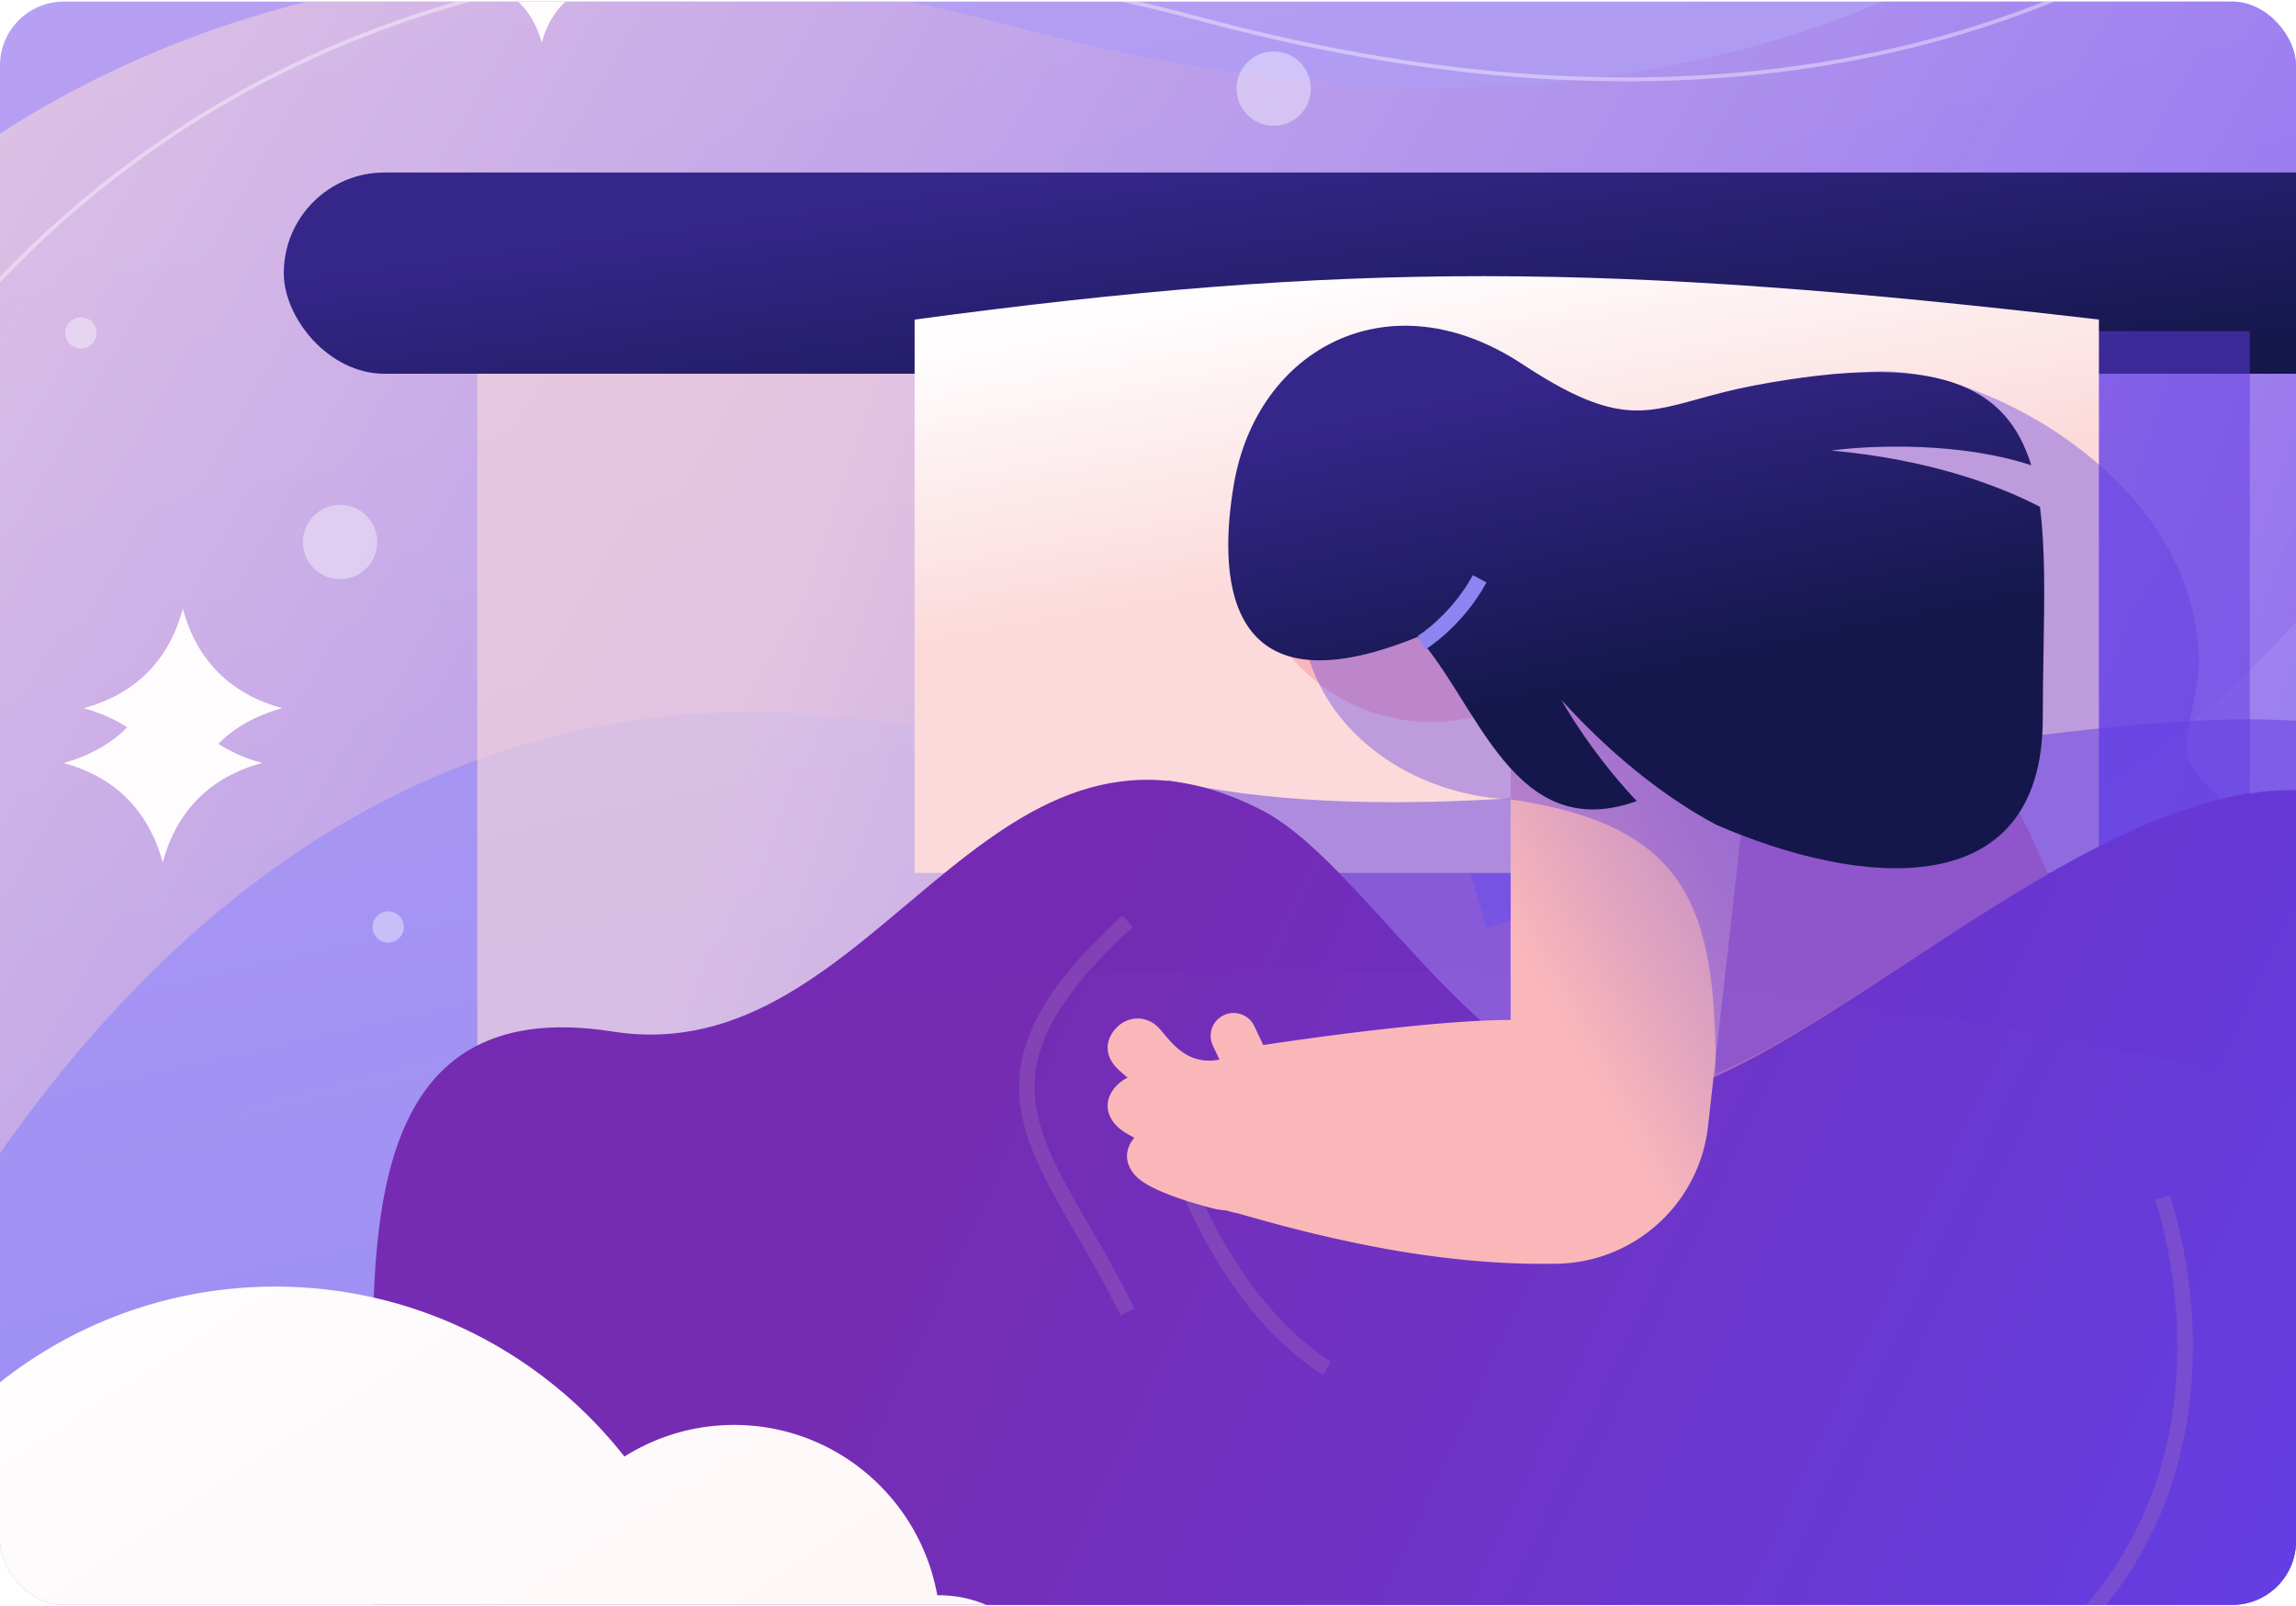 <svg width="719" height="503" fill="none" xmlns="http://www.w3.org/2000/svg"><g clip-path="url(#a)"><g clip-path="url(#b)"><path fill="url(#c)" d="M0-113.627h719v719H0z"/><path d="M318.535 8.586C-2.279-77.332-108.685 160.69-108.685 160.69l29.087 367.228S34.053 103.083 376.71 256.435C719.367 409.787 833.018-15.047 833.018-15.047l-87.262-128.469S639.35 94.504 318.535 8.586Z" fill="url(#d)" fill-opacity=".6"/><path d="M-50.51 158.265S55.896-79.755 376.71 6.162C697.524 92.081 803.931-145.94 803.931-145.94" stroke="#fff" stroke-opacity=".4" stroke-width="1.212"/><circle opacity=".4" r="11.639" transform="matrix(-1 0 0 1 106.5 169.766)" fill="#fff"/><circle opacity=".4" r="11.639" transform="matrix(-1 0 0 1 398.858 27.752)" fill="#fff"/><circle opacity=".4" r="4.897" transform="matrix(-1 0 0 1 317.458 65.083)" fill="#fff"/><circle opacity=".4" r="4.897" transform="matrix(-1 0 0 1 25.348 104.261)" fill="#fff"/><circle opacity=".4" r="4.897" transform="matrix(-1 0 0 1 199.925 104.261)" fill="#fff"/><circle opacity=".4" r="4.897" transform="matrix(-1 0 0 1 121.575 290.348)" fill="#fff"/><path d="M198.456-21.508c-9.98-2.699-16.423-9.132-19.129-19.099l.08.284-.071-.29c-2.702 9.985-9.137 16.396-19.097 19.125l.17-.048-.166.015c9.961 2.714 16.398 9.149 19.101 19.13l-.089-.32.089.32c2.699-9.981 9.132-16.423 19.099-19.13l-.381-.093M88.447 221.815c-16.278-4.402-26.785-14.894-31.198-31.15l.13.463-.117-.472c-4.405 16.284-14.9 26.74-31.146 31.192l.277-.079-.27.025c16.247 4.426 26.744 14.921 31.153 31.198l-.145-.521.145.521c4.402-16.277 14.894-26.784 31.15-31.197l-.622-.153" fill="#FEFCFD"/><g filter="url(#e)" fill="#FEFCFD"><path d="M188.762-5.755c-9.981-2.7-16.423-9.132-19.129-19.1l.079.285-.071-.29c-2.701 9.985-9.136 16.395-19.097 19.125l.17-.049-.166.016c9.962 2.714 16.398 9.148 19.101 19.129l-.088-.32.088.32c2.7-9.98 9.133-16.423 19.1-19.129l-.382-.093M82.127 238.972c-16.277-4.402-26.784-14.894-31.197-31.15l.129.463-.116-.472c-4.406 16.284-14.901 26.739-31.146 31.192l.277-.08-.27.026c16.246 4.426 26.744 14.92 31.152 31.198l-.145-.521.145.521c4.402-16.277 14.895-26.784 31.15-31.198l-.622-.152"/></g><path fill="url(#f)" fill-opacity=".6" d="M149.465 117.058h644.77v775.663h-644.77z"/><rect x="88.868" y="54.036" width="765.967" height="63.023" rx="31.511" fill="url(#g)"/><path d="m557.18 262.635 22.261 73.037-127.682 23.715c-24.259 4.506-48.032-9.928-55.226-33.529-10.292-31.945-13.329-65.876-13.778-99.321-1.72-15.133 7.972-29.22 22.72-33.023a30.424 30.424 0 0 1 19.596 1.474c-3.553 3.036-5.172 7.997-3.722 12.753 1.951 6.403 8.724 10.012 15.127 8.06a12.06 12.06 0 0 0 5.284-3.276c.201.544.387 1.097.558 1.659l23.275 76.366 91.587-27.915Z" fill="#FAB7BA"/><path fill="#633CE2" fill-opacity=".5" d="M303.387 103.728H704.55v266.634H303.387z" style="mix-blend-mode:darken"/><path d="M286.417 100.091c135.449-18.239 216.658-18.01 370.864 0v173.312H286.417V100.091Z" fill="url(#h)"/><path d="M605.213 216.787c60.841 61.862 62.712 179.888 38.769 203.435-23.943 23.548-132.24-52.679-150.924-71.678-18.685-18.998 11.027-99.972 34.97-123.52 23.943-23.548 58.5-27.235 77.185-8.237Z" fill="#F89598"/><path d="m116.8 431.789.001 343.37h706.522V415.198c0-113.341-24.532-159.429-70.529-181.849-63.551-30.975-263.369 39.448-386.99 10.966-66.659 110.29-249.003 89.508-249.004 187.474Z" fill="#633CE2" fill-opacity=".5" style="mix-blend-mode:darken"/><path d="M116.742 446.714v288.217c0 25.382 20.576 45.9 45.957 45.9h606.183c25.382 0 45.957-20.484 45.957-45.866V430.57c0-110.286-24.239-155.132-69.688-176.948-63.768-30.608-152.544 61.894-213.913 86.05-56.963 22.422-98.911-67.025-136.347-86.05-86.822-44.122-120.393 82.489-203.007 69.471-79.99-12.605-75.142 67.264-75.142 123.621Z" fill="url(#i)"/><g filter="url(#j)"><ellipse cx="409.433" cy="589.15" rx="621.136" ry="285.42" fill="#fff" fill-opacity=".01"/></g><path d="M677.247 375.13c10.217 32.133 26.203 131.614-90.875 173.403M353.078 410.961c-24.846-50.903-56.357-70.901.001-122.41M415.494 428.536c-39.995-25.451-58.983-92.389-51.938-103.018" stroke="#A376B9" stroke-opacity=".3" stroke-width="4.848"/><path d="m473.063 214.017 76.355 9.695-14.541 129.05c-2.763 24.518-23.5 43.051-48.174 43.051-33.557.531-66.9-6.457-99.023-15.778a30.676 30.676 0 0 1-3.594-.89c-1.642-.113-3.417-.43-5.335-.942-6.827-1.823-18.769-5.442-22.985-9.795-3.91-4.037-3.492-8.637-.535-12.069-2.305-1.144-4.262-2.383-5.525-3.687-4.216-4.353-3.4-9.36.206-12.853 1.005-.973 2.087-1.76 3.227-2.285-1.389-1.107-2.568-2.149-3.433-3.041-4.216-4.353-3.4-9.361.206-12.854 3.606-3.492 9.208-3.558 12.853.206.494.51 1.037 1.162 1.643 1.889 3.251 3.904 8.322 9.991 17.476 8.158l-2.064-4.36a7.17 7.17 0 1 1 12.963-6.135l2.813 5.944c2.484-.385 51.106-7.863 77.467-7.863V214.017Z" fill="url(#k)"/><circle cx="448.217" cy="168.566" r="57.569" fill="#FAB7BA"/><path d="M578.329 118.099c27.443-10.737 110.243 26.536 110.243 89.702-.092 5.178-1.688 12.639-3.371 20.51-2.844 13.302 6.168 15.452 9.651 22.064-66.052 21.816-112.874 66.853-157.556 86.05 0-52.209-8.466-77.842-64.235-86.05-44.237-1.818-88.474-42.574-53.327-106.795 51.509-3.494 95.223-8.819 158.595-25.481Z" fill="#633CE2" fill-opacity=".4" style="mix-blend-mode:multiply"/><path d="M476.697 114.029c27.994 18.455 37.419 15.843 54.933 10.989 4.999-1.385 10.658-2.953 17.595-4.266 57.832-10.945 79.218.05 86.869 24.965-21.714-7.138-48.767-6.432-62.586-4.606 29.636 2.684 51.491 10.453 65.299 17.62 1.678 12.768 1.422 27.957 1.136 44.894-.115 6.83-.236 13.945-.236 21.299 0 58.931-57.623 52.881-102.388 33.344-13.453-7.219-30.667-19.491-48.364-39.05 4.541 8.047 12.973 20.445 23.606 31.694-38.501 13.8-49.648-30.497-68.588-51.439-62.416 25.451-62.139-21.21-57.568-47.873 7.271-42.419 48.656-65.02 90.292-37.571Z" fill="url(#l)"/><path d="M445.188 201.288s10.908-6.666 18.18-19.997" stroke="#8E85F3" stroke-width="4.848"/><path d="M-49.266 576.286h343.223c21.16 0 38.313-17.155 38.313-38.318 0-21.162-17.153-38.317-38.313-38.317-.148 0-.297.001-.445.003-5.458-30.34-31.87-53.352-63.631-53.352-12.612 0-24.381 3.629-34.33 9.905-25.529-32.428-65.032-53.233-109.37-53.233-55.42 0-103.285 32.506-125.752 79.582a47.296 47.296 0 0 0-12.2-1.592c-26.19 0-47.421 21.339-47.421 47.661 0 26.322 21.23 47.661 47.42 47.661.836 0 1.666-.022 2.49-.065l.016.065Z" fill="url(#m)"/></g></g><defs><linearGradient id="c" x1="162.052" y1="-105.209" x2="322.176" y2="613.686" gradientUnits="userSpaceOnUse"><stop stop-color="#BCA3F3"/><stop offset="1" stop-color="#8E85F3"/></linearGradient><linearGradient id="d" x1="-9.909" y1="-.503" x2="663.948" y2="384.904" gradientUnits="userSpaceOnUse"><stop stop-color="#FCDADB"/><stop offset="1" stop-color="#7C59F2"/></linearGradient><linearGradient id="f" x1="217.095" y1="282.271" x2="766.294" y2="468.438" gradientUnits="userSpaceOnUse"><stop stop-color="#FCDADB"/><stop offset="1" stop-color="#7C59F2"/></linearGradient><linearGradient id="g" x1="446.4" y1="39.492" x2="459.731" y2="139.48" gradientUnits="userSpaceOnUse"><stop stop-color="#35268A"/><stop offset="1" stop-color="#15174C"/></linearGradient><linearGradient id="h" x1="413.921" y1="91.166" x2="429.192" y2="176.847" gradientUnits="userSpaceOnUse"><stop stop-color="#FEFCFD"/><stop offset="1" stop-color="#FCDADB"/></linearGradient><linearGradient id="i" x1="325.78" y1="310.722" x2="712.498" y2="491.427" gradientUnits="userSpaceOnUse"><stop stop-color="#742AB2"/><stop offset="1" stop-color="#633CE2"/></linearGradient><linearGradient id="k" x1="479.123" y1="304.915" x2="549.418" y2="266.131" gradientUnits="userSpaceOnUse"><stop stop-color="#FAB7BA"/><stop offset="1" stop-color="#C18BC5"/></linearGradient><linearGradient id="l" x1="457.305" y1="123.724" x2="476.697" y2="219.47" gradientUnits="userSpaceOnUse"><stop stop-color="#35268A"/><stop offset="1" stop-color="#15174C"/></linearGradient><linearGradient id="m" x1="32.307" y1="415.699" x2="164.412" y2="616.887" gradientUnits="userSpaceOnUse"><stop stop-color="#FEFCFD"/><stop offset="1" stop-color="#FEF6F7"/></linearGradient><clipPath id="a"><rect y=".5" width="719" height="502.159" rx="20" fill="#fff"/></clipPath><clipPath id="b"><rect y="-113.627" width="719" height="675.424" rx="4.15" fill="#fff"/></clipPath><filter id="e" x="-43.226" y="-148.008" width="519.394" height="481.18" filterUnits="userSpaceOnUse" color-interpolation-filters="sRGB"><feFlood flood-opacity="0" result="BackgroundImageFix"/><feBlend in="SourceGraphic" in2="BackgroundImageFix" result="shape"/><feGaussianBlur stdDeviation="31.511" result="effect1_foregroundBlur"/></filter><filter id="j" x="-299.523" y="215.91" width="1417.91" height="746.48" filterUnits="userSpaceOnUse" color-interpolation-filters="sRGB"><feFlood flood-opacity="0" result="BackgroundImageFix"/><feGaussianBlur in="BackgroundImage" stdDeviation="36.88"/><feComposite in2="SourceAlpha" operator="in" result="effect1_backgroundBlur"/><feBlend in="SourceGraphic" in2="effect1_backgroundBlur" result="shape"/><feGaussianBlur stdDeviation="43.91" result="effect2_foregroundBlur"/></filter></defs></svg>